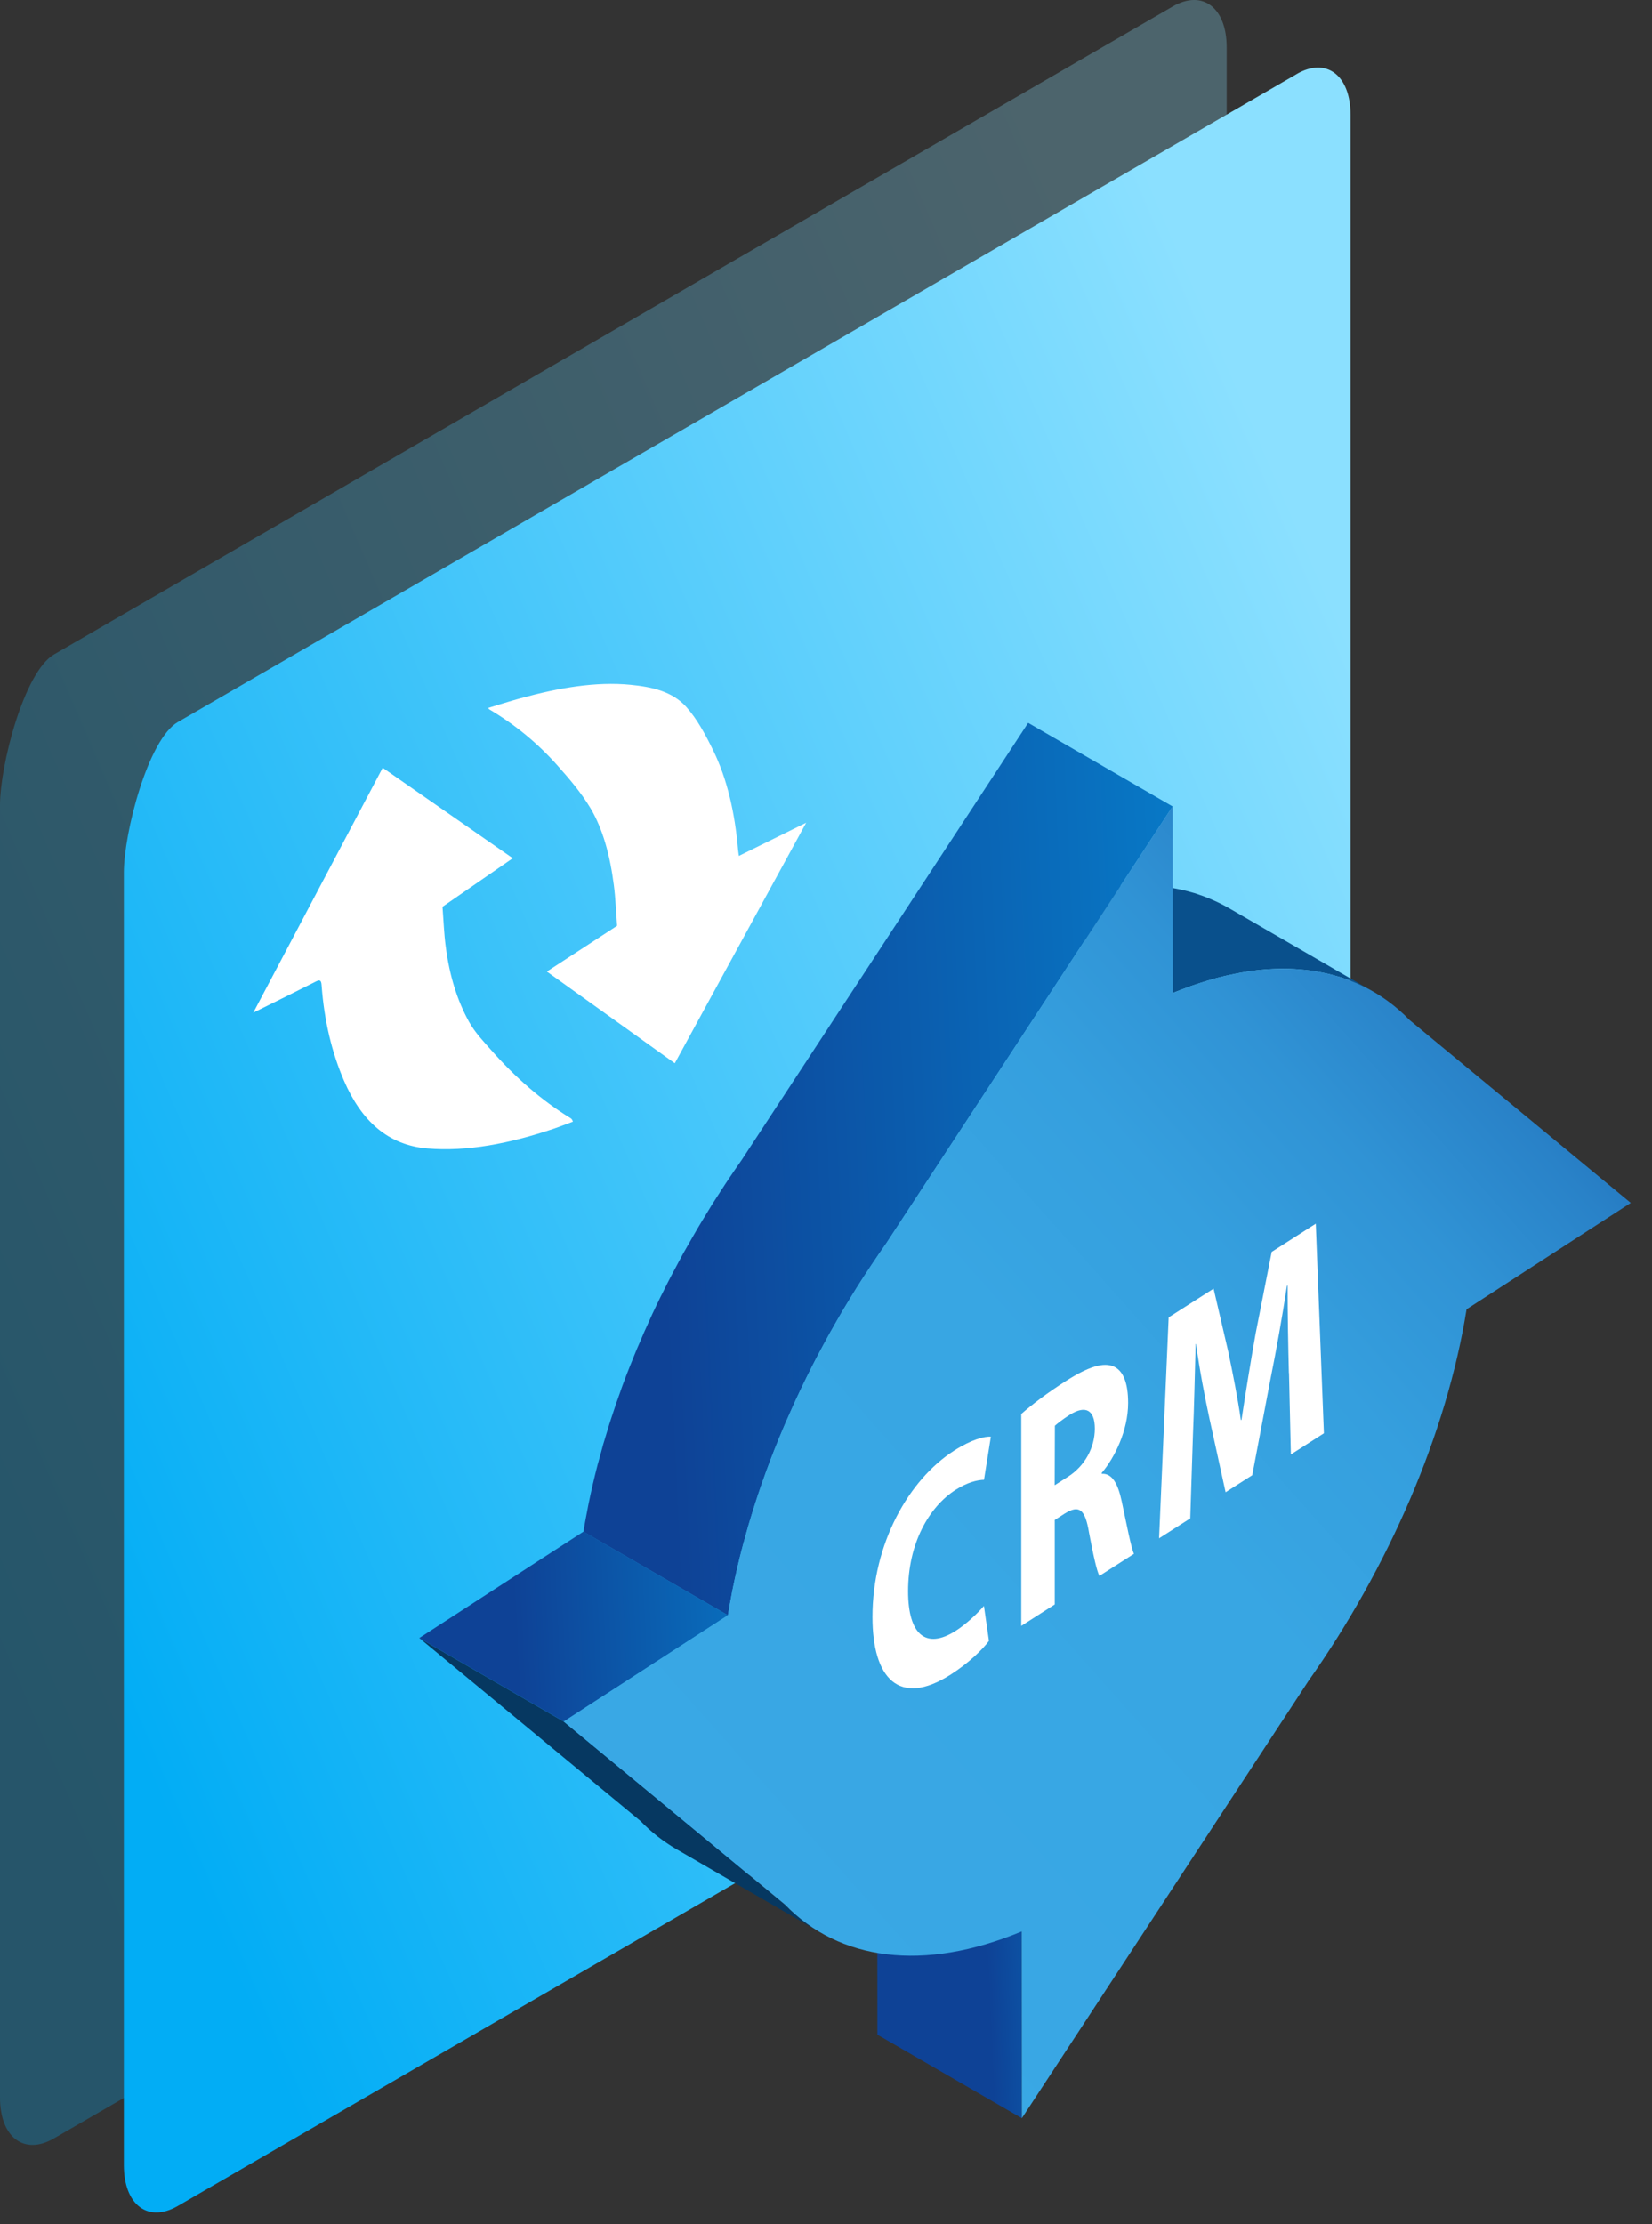 <svg width="107" height="144" viewBox="0 0 107 144" fill="none" xmlns="http://www.w3.org/2000/svg">
<rect x="0" y="0" width="107" height="144" fill="#333333" stroke="none"/>
<g clip-path="url(#clip0_1817_17573)">
<g clip-path="url(#clip1_1817_17573)">
<path opacity="0.28" fill-rule="evenodd" clip-rule="evenodd" d="M75.958 0.418L3.494 42.371C1.565 43.489 0 49.537 0 52.117V135.795C0 138.375 1.565 139.559 3.494 138.441L75.958 96.487C77.887 95.37 79.452 92.377 79.452 89.797V3.067C79.452 0.488 77.887 -0.696 75.958 0.418Z" fill="url(#paint0_linear_1817_17573)"/>
<path fill-rule="evenodd" clip-rule="evenodd" d="M83.981 4.798L11.517 46.747C9.588 47.865 8.023 53.913 8.023 56.488V140.167C8.023 142.746 9.588 143.93 11.517 142.813L83.981 100.859C85.91 99.742 87.475 96.749 87.475 94.169V7.443C87.475 4.864 85.91 3.68 83.981 4.794V4.798Z" fill="url(#paint1_linear_1817_17573)"/>
<path d="M66.175 125.04L66.184 137.133L56.828 131.722L56.819 119.625L66.175 125.04Z" fill="url(#paint2_linear_1817_17573)"/>
<path d="M87.736 63.601C87.662 63.572 87.587 63.539 87.513 63.51C87.368 63.452 87.223 63.398 87.074 63.348C87.004 63.323 86.933 63.299 86.859 63.274C86.755 63.241 86.647 63.212 86.54 63.183C86.383 63.137 86.225 63.092 86.064 63.054C85.956 63.029 85.844 63.005 85.737 62.984C85.579 62.951 85.422 62.922 85.261 62.893C85.128 62.872 84.996 62.852 84.863 62.831C84.764 62.818 84.669 62.806 84.569 62.794C84.416 62.777 84.259 62.765 84.106 62.752C84.01 62.744 83.915 62.736 83.82 62.731C83.584 62.719 83.344 62.711 83.104 62.711C83.083 62.711 83.058 62.711 83.038 62.711C82.831 62.711 82.619 62.719 82.404 62.731C82.069 62.748 81.725 62.773 81.382 62.814C81.324 62.822 81.27 62.831 81.212 62.839C80.943 62.872 80.67 62.914 80.396 62.963C80.276 62.984 80.16 63.009 80.04 63.034C79.837 63.075 79.635 63.116 79.428 63.162C79.295 63.191 79.163 63.224 79.03 63.257C78.844 63.303 78.658 63.356 78.471 63.41C78.331 63.452 78.194 63.489 78.053 63.535C77.879 63.588 77.701 63.646 77.523 63.704C77.378 63.754 77.234 63.804 77.089 63.853C76.919 63.915 76.749 63.977 76.579 64.044C76.376 64.122 76.174 64.197 75.967 64.284L66.611 58.873C66.714 58.832 66.818 58.786 66.921 58.745C67.02 58.703 67.12 58.67 67.223 58.633C67.393 58.567 67.563 58.501 67.733 58.443C67.786 58.422 67.844 58.401 67.898 58.38C67.989 58.347 68.08 58.322 68.171 58.294C68.349 58.236 68.527 58.178 68.701 58.124C68.763 58.103 68.825 58.082 68.888 58.062C68.966 58.037 69.041 58.02 69.119 58C69.306 57.946 69.492 57.896 69.678 57.846C69.749 57.83 69.823 57.805 69.894 57.788C69.956 57.772 70.014 57.764 70.072 57.751C70.278 57.702 70.481 57.66 70.684 57.623C70.767 57.606 70.85 57.586 70.928 57.569C70.966 57.561 71.003 57.561 71.04 57.553C71.314 57.503 71.587 57.465 71.856 57.428C71.906 57.424 71.955 57.412 72.001 57.408C72.009 57.408 72.017 57.408 72.025 57.408C72.373 57.366 72.713 57.341 73.048 57.325C73.081 57.325 73.114 57.316 73.143 57.316C73.325 57.308 73.504 57.304 73.681 57.304C73.702 57.304 73.727 57.304 73.748 57.304C73.959 57.304 74.166 57.304 74.369 57.316C74.402 57.316 74.431 57.321 74.464 57.325C74.559 57.329 74.654 57.337 74.75 57.346C74.907 57.358 75.06 57.37 75.213 57.387C75.313 57.399 75.408 57.412 75.507 57.424C75.586 57.437 75.669 57.441 75.747 57.453C75.801 57.461 75.855 57.474 75.909 57.482C76.07 57.507 76.228 57.54 76.385 57.573C76.492 57.598 76.604 57.619 76.712 57.644C76.873 57.681 77.031 57.726 77.188 57.772C77.263 57.793 77.337 57.809 77.412 57.834C77.445 57.842 77.474 57.855 77.507 57.867C77.577 57.892 77.647 57.917 77.722 57.942C77.871 57.991 78.016 58.045 78.161 58.103C78.235 58.132 78.31 58.161 78.384 58.194C78.529 58.256 78.674 58.318 78.815 58.385C78.877 58.414 78.943 58.443 79.005 58.476C79.208 58.575 79.407 58.683 79.602 58.794L88.958 64.205C88.763 64.093 88.564 63.986 88.361 63.886C88.299 63.853 88.233 63.824 88.171 63.795C88.03 63.729 87.885 63.663 87.74 63.605L87.736 63.601Z" fill="#09508C"/>
<path d="M56.108 82.404C55.897 82.727 55.681 83.054 55.478 83.381C55.354 83.576 55.238 83.774 55.114 83.973C54.932 84.271 54.75 84.565 54.572 84.867C54.448 85.082 54.323 85.298 54.199 85.509C54.034 85.799 53.868 86.084 53.707 86.374C53.574 86.61 53.45 86.846 53.322 87.082C53.177 87.347 53.036 87.612 52.895 87.877C52.709 88.233 52.531 88.589 52.353 88.945C52.299 89.048 52.245 89.152 52.196 89.26C51.972 89.715 51.753 90.17 51.541 90.63C51.488 90.746 51.434 90.862 51.384 90.982C51.223 91.334 51.069 91.681 50.916 92.033C50.854 92.17 50.796 92.311 50.738 92.447C50.573 92.832 50.415 93.221 50.258 93.611C50.225 93.689 50.196 93.764 50.163 93.842C49.981 94.306 49.803 94.77 49.633 95.233C49.583 95.37 49.538 95.507 49.488 95.643C49.368 95.978 49.248 96.318 49.136 96.653C49.078 96.827 49.02 97.001 48.966 97.175C48.867 97.485 48.768 97.796 48.672 98.106C48.619 98.284 48.565 98.462 48.511 98.64C48.416 98.968 48.325 99.294 48.234 99.626C48.192 99.779 48.147 99.932 48.105 100.085C47.981 100.561 47.861 101.042 47.749 101.518C47.749 101.534 47.741 101.551 47.737 101.567C47.633 102.023 47.534 102.478 47.443 102.933C47.414 103.083 47.389 103.227 47.36 103.376C47.286 103.778 47.211 104.175 47.145 104.573L37.789 99.162C37.818 98.984 37.847 98.802 37.88 98.624C37.917 98.404 37.963 98.185 38.004 97.966C38.033 97.821 38.058 97.672 38.087 97.527C38.095 97.477 38.103 97.427 38.116 97.378C38.199 96.972 38.286 96.566 38.381 96.161C38.381 96.144 38.389 96.127 38.393 96.111C38.393 96.111 38.393 96.107 38.393 96.103C38.493 95.672 38.6 95.242 38.712 94.807C38.724 94.766 38.737 94.72 38.749 94.679C38.791 94.525 38.832 94.372 38.878 94.215C38.944 93.975 39.006 93.739 39.072 93.499C39.097 93.408 39.126 93.321 39.155 93.23C39.209 93.052 39.263 92.874 39.316 92.696C39.366 92.53 39.416 92.364 39.465 92.199C39.511 92.054 39.561 91.913 39.606 91.768C39.664 91.594 39.722 91.421 39.78 91.247C39.817 91.139 39.85 91.035 39.884 90.928C39.962 90.7 40.045 90.468 40.128 90.241C40.178 90.104 40.223 89.967 40.273 89.827C40.289 89.781 40.306 89.736 40.322 89.69C40.467 89.293 40.62 88.895 40.778 88.498C40.786 88.477 40.794 88.456 40.803 88.436C40.832 88.357 40.865 88.282 40.898 88.204C41.014 87.918 41.126 87.628 41.246 87.343C41.287 87.243 41.333 87.14 41.378 87.041C41.436 86.9 41.498 86.763 41.556 86.627C41.614 86.49 41.672 86.349 41.734 86.213C41.829 86.001 41.929 85.786 42.024 85.575C42.078 85.459 42.127 85.343 42.181 85.223C42.202 85.174 42.227 85.124 42.247 85.078C42.43 84.689 42.616 84.296 42.806 83.911C42.815 83.894 42.823 83.874 42.835 83.857C42.889 83.749 42.943 83.646 42.997 83.538C43.146 83.236 43.295 82.938 43.452 82.64C43.481 82.586 43.51 82.532 43.539 82.478C43.68 82.209 43.825 81.944 43.965 81.679C44.065 81.493 44.164 81.303 44.268 81.116C44.292 81.067 44.322 81.021 44.35 80.976C44.512 80.686 44.682 80.396 44.847 80.106C44.971 79.895 45.092 79.68 45.216 79.469C45.394 79.166 45.576 78.873 45.758 78.575C45.878 78.376 45.998 78.181 46.118 77.983C46.325 77.656 46.536 77.328 46.748 77.005C46.851 76.844 46.955 76.683 47.062 76.525C47.381 76.045 47.708 75.569 48.039 75.097L66.594 46.797L75.95 52.208L57.395 80.508C57.064 80.98 56.737 81.456 56.418 81.936C56.31 82.093 56.211 82.259 56.104 82.416L56.108 82.404Z" fill="url(#paint3_linear_1817_17573)"/>
<path d="M36.514 111.453L50.837 123.298C51.541 124.022 52.324 124.635 53.172 125.127L43.816 119.717C42.968 119.224 42.185 118.615 41.481 117.887L27.157 106.043L36.514 111.453Z" fill="#063861"/>
<path d="M47.149 104.569L37.793 99.154L27.157 106.043L36.514 111.453L47.149 104.569Z" fill="url(#paint4_linear_1817_17573)"/>
<path d="M47.149 104.569L36.514 111.453L50.838 123.297C54.352 126.928 59.817 127.682 66.176 125.04L66.184 137.133L84.739 108.837C89.93 101.48 93.698 92.832 94.989 84.76L105.624 77.875L91.296 66.035C87.782 62.4 82.321 61.647 75.962 64.288L75.954 52.195L57.399 80.496C52.208 87.852 48.441 96.5 47.149 104.573V104.569Z" fill="url(#paint5_linear_1817_17573)"/>
<path d="M64.057 106.225C63.651 106.775 62.748 107.661 61.577 108.41C58.236 110.542 56.51 108.659 56.51 104.68C56.51 99.928 58.865 95.784 61.792 93.917C62.922 93.192 63.788 92.973 64.177 93.014L63.734 95.8C63.291 95.813 62.67 95.958 61.9 96.446C60.161 97.556 58.816 99.928 58.816 103.012C58.816 105.806 59.962 106.821 61.912 105.57C62.571 105.148 63.299 104.469 63.73 103.964L64.053 106.22L64.057 106.225Z" fill="white"/>
<path d="M66.143 91.545C66.843 90.924 67.894 90.133 69.053 89.396C70.482 88.485 71.492 88.15 72.179 88.485C72.759 88.775 73.069 89.545 73.069 90.829C73.069 92.613 72.191 94.376 71.359 95.353V95.411C72.034 95.37 72.411 96.057 72.651 97.183C72.949 98.566 73.255 100.189 73.446 100.594L71.21 102.023C71.049 101.737 70.821 100.739 70.535 99.212C70.279 97.647 69.861 97.431 68.975 97.978L68.317 98.4V103.869L66.147 105.256V91.54L66.143 91.545ZM68.312 96.152L69.173 95.602C70.266 94.906 70.912 93.714 70.912 92.493C70.912 91.271 70.308 90.961 69.31 91.578C68.784 91.913 68.474 92.17 68.325 92.302L68.312 96.152Z" fill="white"/>
<path d="M83.481 88.887C83.439 87.243 83.398 85.231 83.398 83.215L83.356 83.24C83.058 85.215 82.657 87.45 82.28 89.322L81.108 95.502L79.382 96.604L78.343 91.872C78.032 90.439 77.697 88.676 77.465 86.999L77.441 87.016C77.387 88.932 77.345 91.11 77.267 92.89L77.093 98.297L75.073 99.588L75.694 85.285L78.604 83.426L79.548 87.479C79.846 88.899 80.152 90.427 80.371 91.938L80.413 91.913C80.682 90.133 81.017 88.071 81.328 86.324L82.367 81.046L85.223 79.22L85.749 92.791L83.609 94.161L83.489 88.887H83.481Z" fill="white"/>
<g clip-path="url(#clip2_1817_17573)">
<path d="M16.413 65.547C19.227 60.221 21.989 54.994 24.787 49.705C27.59 51.65 30.378 53.59 33.212 55.561C31.667 56.627 30.201 57.636 28.661 58.703C28.729 59.582 28.76 60.455 28.869 61.272C29.108 63.149 29.618 64.782 30.378 66.15C30.773 66.858 31.308 67.409 31.813 67.981C33.352 69.723 35.043 71.216 36.941 72.381C37.009 72.422 37.066 72.469 37.107 72.615C36.691 72.766 36.281 72.932 35.864 73.073C33.004 74.035 30.253 74.57 27.673 74.352C25.119 74.133 23.403 72.558 22.285 69.973C21.505 68.168 21 66.119 20.829 63.773C20.808 63.461 20.714 63.409 20.454 63.545C19.133 64.216 17.818 64.86 16.413 65.557L16.413 65.547Z" fill="white"/>
<path d="M35.417 62.9C36.956 61.896 38.428 60.939 39.968 59.935C39.9 59.03 39.869 58.141 39.76 57.309C39.515 55.395 39.052 53.673 38.246 52.321C37.627 51.292 36.873 50.418 36.119 49.57C34.803 48.088 33.316 46.881 31.683 45.919C31.667 45.909 31.662 45.888 31.625 45.831C32.005 45.716 32.348 45.602 32.692 45.503C33.04 45.399 33.383 45.295 33.732 45.201C36.202 44.525 38.6 44.114 40.836 44.333C42.209 44.468 43.546 44.749 44.466 45.784C45.163 46.564 45.709 47.589 46.214 48.623C47.093 50.428 47.597 52.592 47.805 55.015C47.816 55.135 47.836 55.249 47.857 55.411C49.282 54.709 50.707 54.006 52.215 53.263C49.355 58.5 46.541 63.644 43.707 68.834C40.951 66.863 38.215 64.897 35.422 62.9H35.417Z" fill="white"/>
</g>
</g>
</g>
<defs>
<linearGradient id="paint0_linear_1817_17573" x1="76.272" y1="29.617" x2="-16.184" y2="69.374" gradientUnits="userSpaceOnUse">
<stop stop-color="#8BE0FF"/>
<stop offset="1" stop-color="#02ADF5"/>
</linearGradient>
<linearGradient id="paint1_linear_1817_17573" x1="84.248" y1="33.932" x2="-8.208" y2="73.69" gradientUnits="userSpaceOnUse">
<stop stop-color="#8BE0FF"/>
<stop offset="1" stop-color="#02ADF5"/>
</linearGradient>
<linearGradient id="paint2_linear_1817_17573" x1="73.346" y1="127.987" x2="64.017" y2="128.424" gradientUnits="userSpaceOnUse">
<stop stop-color="#077ECB"/>
<stop offset="1" stop-color="#0E4296"/>
</linearGradient>
<linearGradient id="paint3_linear_1817_17573" x1="80.607" y1="74.669" x2="42.589" y2="76.449" gradientUnits="userSpaceOnUse">
<stop stop-color="#077ECB"/>
<stop offset="1" stop-color="#0E4296"/>
</linearGradient>
<linearGradient id="paint4_linear_1817_17573" x1="53.252" y1="104.687" x2="33.337" y2="105.619" gradientUnits="userSpaceOnUse">
<stop stop-color="#077ECB"/>
<stop offset="1" stop-color="#0E4296"/>
</linearGradient>
<linearGradient id="paint5_linear_1817_17573" x1="17.948" y1="148.898" x2="132.902" y2="46.606" gradientUnits="userSpaceOnUse">
<stop offset="0.23" stop-color="#39A8E5"/>
<stop offset="0.5" stop-color="#38A6E3"/>
<stop offset="0.59" stop-color="#359FDE"/>
<stop offset="0.66" stop-color="#3093D5"/>
<stop offset="0.72" stop-color="#2982C8"/>
<stop offset="0.77" stop-color="#1F6CB7"/>
<stop offset="0.81" stop-color="#1452A2"/>
<stop offset="0.83" stop-color="#0E4296"/>
</linearGradient>
<clipPath id="clip0_1817_17573">
<rect width="106.038" height="143.239" fill="white"/>
</clipPath>
<clipPath id="clip1_1817_17573">
<rect width="106.038" height="143.239" fill="white"/>
</clipPath>
<clipPath id="clip2_1817_17573">
<rect width="35.797" height="30.113" fill="white" transform="translate(16.413 44.276)"/>
</clipPath>
</defs>
</svg>
